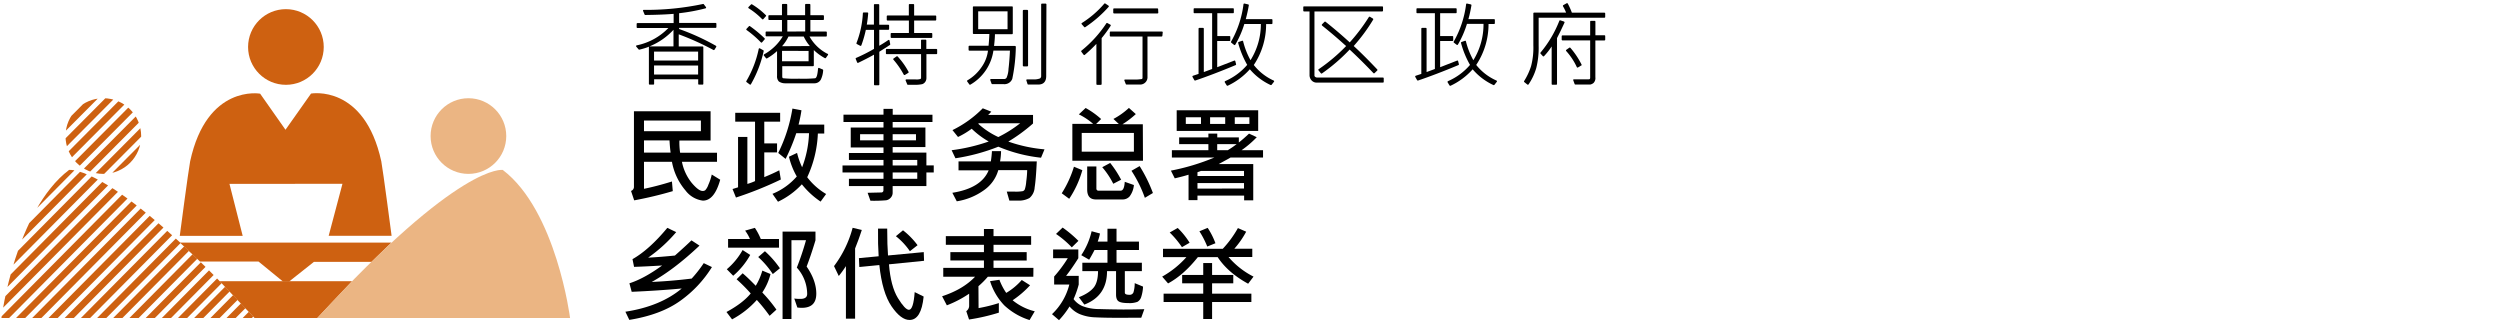 <svg id="Layer_1" data-name="Layer 1" xmlns="http://www.w3.org/2000/svg" xmlns:xlink="http://www.w3.org/1999/xlink" viewBox="0 0 1174.31 152.11"><defs><style>.cls-1{fill:none;}.cls-2{fill:#ce6111;}.cls-3{fill:#ebb583;}.cls-4{clip-path:url(#clip-path);}.cls-5{clip-path:url(#clip-path-2);}</style><clipPath id="clip-path"><circle class="cls-1" cx="48.54" cy="63.91" r="17.77"/></clipPath><clipPath id="clip-path-2"><path class="cls-1" d="M32.43,79.83s20-3.69,87.13,69.55H.67S7.21,99,32.43,79.83Z"/></clipPath></defs><path d="M336.12,10.78H319V6.21a85.63,85.63,0,0,0,12.4-2.29.37.37,0,0,0,.2-.59l-1-1.32a.36.36,0,0,0-.37-.14,129,129,0,0,1-27.84,2.77.32.32,0,0,0-.31.16.36.36,0,0,0,0,.36l.69,1.65a.38.38,0,0,0,.35.23c5.26-.06,9.73-.24,13.3-.53v4.34h-17a.38.38,0,0,0-.37.37v1.56a.38.38,0,0,0,.37.37h14.54a28.6,28.6,0,0,1-14.87,8.15.38.38,0,0,0-.29.24.41.41,0,0,0,.07.37l1.09,1.28a.37.37,0,0,0,.37.13,32.08,32.08,0,0,0,4.62-1.43.38.38,0,0,0-.15.3V39.37a.37.37,0,0,0,.37.38h1.72a.37.37,0,0,0,.37-.38V37.24h20.7v2.13a.37.37,0,0,0,.37.38H330a.37.37,0,0,0,.37-.38V22.19a.37.37,0,0,0-.37-.37H318.82v-5.7a129.63,129.63,0,0,1,16.3,7.36.36.36,0,0,0,.49-.13l.83-1.32a.37.37,0,0,0,0-.29.35.35,0,0,0-.17-.24A108,108,0,0,0,319,13.63v-.54h17.13a.38.38,0,0,0,.38-.38V11.16A.38.38,0,0,0,336.12,10.78Zm-8.2,20V35l-20.7,0V30.76Zm-20.7-2.33V24.25h20.7v4.18ZM316.35,14v7.79H305.08A31.36,31.36,0,0,0,316.35,14Z"/><path d="M358,9a.39.39,0,0,0,.27.11h0a.34.34,0,0,0,.27-.12l1.13-1.28a.36.36,0,0,0,.19-.33v0a.38.38,0,0,0-.22-.34,34.21,34.21,0,0,0-6.4-5,.38.38,0,0,0-.46.06L351.6,3.29a.4.4,0,0,0-.11.31.46.46,0,0,0,.17.28A34.37,34.37,0,0,1,358,9Z"/><path d="M388.68,25.24l-.08,0a20.35,20.35,0,0,1-8.35-8.07H388a.38.38,0,0,0,.38-.38V15.19a.38.38,0,0,0-.38-.38h-7.35V9.39h6a.37.37,0,0,0,.37-.38V7.52a.37.37,0,0,0-.37-.37h-6V2.24a.38.38,0,0,0-.38-.38h-1.72a.38.38,0,0,0-.37.38V7.15h-8.4V2.24a.38.38,0,0,0-.38-.38h-1.71a.38.38,0,0,0-.38.38V7.15h-6a.38.38,0,0,0-.38.37V9a.38.38,0,0,0,.38.38h6v5.42H360a.37.37,0,0,0-.37.38v1.52a.36.36,0,0,0,.37.37h7.7a23.62,23.62,0,0,1-8.77,8.45.38.38,0,0,0-.19.26.4.4,0,0,0,.07.3l1,1.26a.38.38,0,0,0,.48.09A27.77,27.77,0,0,0,365,24V35.63a3.42,3.42,0,0,0,.82,2.6.27.27,0,0,0,.08.07,5.17,5.17,0,0,0,2.79.83h13.78a3.38,3.38,0,0,0,3.14-1.84,11.61,11.61,0,0,0,1.05-4.3.36.36,0,0,0-.23-.36l-1.65-.7a.38.38,0,0,0-.33,0,.39.39,0,0,0-.19.28c-.24,2.62-.58,4.4-1.41,4.56a64.65,64.65,0,0,1-7.58.19,55.26,55.26,0,0,1-7.41-.21c-.11,0-.42-.13-.42-.9V31.09h14.46a.38.38,0,0,0,.37-.37v-7.2a24.42,24.42,0,0,0,5.19,3.79.39.39,0,0,0,.49-.11l.88-1.27a.38.38,0,0,0,.15-.3v0A.38.38,0,0,0,388.68,25.24Zm-8.87-1.32v4.87l-12.47,0v-4.9Zm-9.44-6.77h7.16a19.57,19.57,0,0,0,2.88,4.48l-13.07.08A19.36,19.36,0,0,0,370.37,17.15Zm-.55-2.34V9.39h8.4v5.39Z"/><path d="M357.41,19.91a.39.39,0,0,0,.27.11h0a.37.37,0,0,0,.28-.13l1.19-1.38a.38.38,0,0,0,0-.52,58.16,58.16,0,0,0-6.85-5.68.37.37,0,0,0-.49,0l-1.16,1.25a.36.36,0,0,0-.09.3.35.35,0,0,0,.15.26A47.82,47.82,0,0,1,357.41,19.91Z"/><path d="M356.94,22.72a.4.4,0,0,0-.34,0,.36.36,0,0,0-.21.27,49.88,49.88,0,0,1-5.81,15.08.39.39,0,0,0,.1.49l1.49,1.12a.36.36,0,0,0,.23.08h.07a.36.36,0,0,0,.25-.18,55,55,0,0,0,6-15.57.38.38,0,0,0-.19-.41Z"/><path d="M416.93,9.65h10v5.86h-8.19a.38.38,0,0,0-.37.37v1.56a.38.38,0,0,0,.37.37h18.8a.38.38,0,0,0,.38-.37V15.88a.38.38,0,0,0-.38-.37h-8.15V9.65h10a.38.38,0,0,0,.38-.38V7.66a.38.38,0,0,0-.38-.38h-10v-5A.37.37,0,0,0,429,1.9h-1.72a.37.37,0,0,0-.38.37v5h-10a.38.38,0,0,0-.37.38V9.27A.38.38,0,0,0,416.93,9.65Z"/><path d="M439.8,23h-4.68V19a.37.37,0,0,0-.38-.37H433a.37.37,0,0,0-.37.37v4H416.5a.38.38,0,0,0-.37.37v1.69a.38.38,0,0,0,.37.37h16.15v11a.83.83,0,0,1-.24.65,6.07,6.07,0,0,1-2.29.23h-4.4a.37.37,0,0,0-.31.17.39.39,0,0,0,0,.35l.73,1.78a.38.38,0,0,0,.35.23h2.86l.72,0a16.13,16.13,0,0,0,3.07-.3,2.73,2.73,0,0,0,1.45-1.06,3.1,3.1,0,0,0,.57-1.87V25.44h4.68a.38.38,0,0,0,.37-.37V23.38A.38.38,0,0,0,439.8,23Z"/><path d="M418.16,20.73l-.33-1.68a.37.37,0,0,0-.23-.28.39.39,0,0,0-.36.05c-1.32.94-2.85,1.86-4.23,2.68V14h4.25a.38.38,0,0,0,.38-.37V12a.38.38,0,0,0-.38-.38H413V2.3a.38.38,0,0,0-.38-.37h-1.75a.37.37,0,0,0-.37.37v9.24h-3.34c.3-1.74.52-3.52.65-5.28a.37.37,0,0,0-.1-.28.36.36,0,0,0-.27-.12h-1.76a.38.38,0,0,0-.37.36,44.79,44.79,0,0,1-3,14,.38.38,0,0,0,.18.47l1.58.83a.42.42,0,0,0,.31,0,.4.4,0,0,0,.22-.22,53.79,53.79,0,0,0,2.1-7.26h3.84v8.92a80.4,80.4,0,0,1-8.39,4.24.36.36,0,0,0-.2.48l.66,1.62a.36.36,0,0,0,.21.21.39.39,0,0,0,.3,0c2.84-1.37,5.22-2.59,7.42-3.83v14a.38.38,0,0,0,.38.38h1.75a.37.37,0,0,0,.37-.38V24.31c.92-.6,1.81-1.16,2.66-1.7L418,21.12A.38.38,0,0,0,418.16,20.73Z"/><path d="M426.79,33.79a.28.28,0,0,0-.08-.15,34.31,34.31,0,0,0-5.07-7.11.37.37,0,0,0-.49-.05l-1.42,1a.35.35,0,0,0-.16.26.38.38,0,0,0,.09.29,38,38,0,0,1,4.84,7,.36.36,0,0,0,.23.19h.1a.35.35,0,0,0,.2,0l1.61-1A.35.35,0,0,0,426.79,33.79Z"/><path d="M476.78,21.59h-9.85c.22-1.93.39-3.7.42-5.53h8a.38.38,0,0,0,.38-.38V3.36a.37.37,0,0,0-.38-.37h-18a.37.37,0,0,0-.37.37V15.58a.38.38,0,0,0,.37.38h7.38c-.07,1.88-.2,3.7-.38,5.53h-9a.38.38,0,0,0-.38.37v1.56a.38.38,0,0,0,.38.37h8.73a16.74,16.74,0,0,1-2.93,7.61,20.54,20.54,0,0,1-6.72,6.33.35.35,0,0,0-.17.25.33.33,0,0,0,.06.29l1,1.39a.39.39,0,0,0,.31.15.31.31,0,0,0,.18-.05,22.07,22.07,0,0,0,10.82-16h7.77c-.17,3.35-.39,6.24-.68,8.6a11.69,11.69,0,0,1-.92,4.19,1.36,1.36,0,0,1-1.15.57h-6.14a.38.38,0,0,0-.36.5l.6,1.65a.37.37,0,0,0,.35.25h5.27a3.94,3.94,0,0,0,4.12-2.48A79,79,0,0,0,477.16,22a.36.36,0,0,0-.11-.26A.39.39,0,0,0,476.78,21.59Zm-17.3-7.87V5.32h13.79v8.4Z"/><path d="M491.42,1.81a.36.36,0,0,0-.26-.11h-1.72a.38.38,0,0,0-.38.37V35.66a1.37,1.37,0,0,1-.53,1.17,8.06,8.06,0,0,1-3.49.45h-2.57a.42.42,0,0,0-.31.15.37.37,0,0,0-.05.34l.53,1.68a.37.37,0,0,0,.36.26h4.75c1.68,0,3.68-.7,3.68-4l.1-33.6A.36.36,0,0,0,491.42,1.81Z"/><rect x="480.44" y="4.64" width="2.47" height="26.55" rx="0.38"/><path d="M523.29,6.31h20.42a.36.36,0,0,0,.37-.4L544,4.29a.37.37,0,0,0-.37-.35H523.29a.38.38,0,0,0-.37.38V5.94A.38.38,0,0,0,523.29,6.31Z"/><path d="M509.27,12.69a.34.34,0,0,0,.28.13.42.42,0,0,0,.21-.06,56.5,56.5,0,0,0,11-9.55.4.4,0,0,0,.09-.3.41.41,0,0,0-.17-.26l-1.49-1a.37.37,0,0,0-.48.07,45.88,45.88,0,0,1-10.52,9.08.37.37,0,0,0-.18.26.4.4,0,0,0,.09.3Z"/><path d="M546.07,14.94a.37.37,0,0,0-.28-.13H521.67a.38.38,0,0,0-.37.38v1.58a.38.38,0,0,0,.37.38h15v19.3a.65.65,0,0,1-.32.67,19.92,19.92,0,0,1-4.23.23h-3.64a.38.38,0,0,0-.31.16.39.39,0,0,0,0,.35l.63,1.61a.38.38,0,0,0,.35.24h6.69A3.44,3.44,0,0,0,539,36V17.15h6.63a.38.38,0,0,0,.37-.34l.16-1.58A.34.34,0,0,0,546.07,14.94Z"/><path d="M521.74,11.83a.37.37,0,0,0-.18-.24l-1.39-.76a.38.38,0,0,0-.49.12A55.81,55.81,0,0,1,508,23.78a.38.38,0,0,0-.07.52L509,25.72a.37.37,0,0,0,.54.06A66.24,66.24,0,0,0,515,20.61V39.47a.38.38,0,0,0,.37.38h1.72a.38.38,0,0,0,.38-.38V17.9a58.21,58.21,0,0,0,4.23-5.78A.34.34,0,0,0,521.74,11.83Z"/><path d="M580.61,30.13l-.36-1.42a.37.37,0,0,0-.2-.24.35.35,0,0,0-.3,0l-8,3.1V19.26h5.77a.37.37,0,0,0,.38-.37V17.3a.38.38,0,0,0-.38-.37H571.8V6.21h7.39a.36.36,0,0,0,.37-.37V4.25a.37.37,0,0,0-.37-.37H561.05a.37.37,0,0,0-.37.37V5.84a.36.36,0,0,0,.37.37h8.32V32.4l-3.91,1.45V13.47a.37.37,0,0,0-.38-.37h-1.72a.37.37,0,0,0-.37.37V34.71l-2.62.87a.41.41,0,0,0-.23.22.4.4,0,0,0,0,.32l.86,1.52a.39.39,0,0,0,.33.19l.12,0c5.71-1.94,12.07-4.37,18.92-7.24A.38.38,0,0,0,580.61,30.13Z"/><path d="M598.49,38.09a.4.4,0,0,0-.21-.25,25,25,0,0,1-9.34-7.31,34.53,34.53,0,0,0,5.79-19.23h2.6a.37.37,0,0,0,.37-.37V9.37a.37.37,0,0,0-.37-.37H585.17c.58-2.13,1.06-4.32,1.43-6.5a.38.38,0,0,0-.29-.43l-1.75-.4a.38.38,0,0,0-.46.32,47.37,47.37,0,0,1-5.83,17.57.38.38,0,0,0,.09.48l1.32,1.06a.38.38,0,0,0,.31.07.35.35,0,0,0,.25-.18,44.94,44.94,0,0,0,4.25-9.72h7.77a31.91,31.91,0,0,1-4.86,17,35.65,35.65,0,0,1-3.48-8.88.39.39,0,0,0-.19-.24.4.4,0,0,0-.3,0l-1.59.56a.39.39,0,0,0-.24.45,43.16,43.16,0,0,0,4.24,10.31,28.59,28.59,0,0,1-10.33,7.62.39.39,0,0,0-.21.23.37.37,0,0,0,0,.31l.9,1.46a.38.38,0,0,0,.32.18.47.47,0,0,0,.16,0,32.27,32.27,0,0,0,10.4-7.73,28.55,28.55,0,0,0,9.76,7.4.39.39,0,0,0,.46-.11l1.09-1.39A.4.4,0,0,0,598.49,38.09Z"/><path d="M649.59,36.42h-30.8a1.56,1.56,0,0,1-1-.3.83.83,0,0,1-.36-.75v-30h31.84a.37.37,0,0,0,.37-.37V3.36a.37.37,0,0,0-.37-.37H612.55a.36.36,0,0,0-.37.37V5a.36.36,0,0,0,.37.37h2.57V35.16a3.65,3.65,0,0,0,1,2.65,3.2,3.2,0,0,0,2.33,1h31.15a.38.38,0,0,0,.37-.37V36.8A.38.38,0,0,0,649.59,36.42Z"/><path d="M619.25,32.74a.34.34,0,0,0,.08.29l1.12,1.39a.38.38,0,0,0,.29.14.36.36,0,0,0,.22-.07,83.75,83.75,0,0,0,13-11.21c3.55,3.31,7.31,7,11.17,11.07a.39.39,0,0,0,.27.11.37.37,0,0,0,.26-.11l1.26-1.22a.37.37,0,0,0,0-.52c-4-4.22-7.69-7.93-11.05-11A81.39,81.39,0,0,0,645,9.24a.38.38,0,0,0-.12-.52l-1.39-.85a.35.35,0,0,0-.28,0,.37.37,0,0,0-.24.17A85.27,85.27,0,0,1,634,19.91c-3.57-3.28-7.38-6.53-11.34-9.67a.37.37,0,0,0-.49,0L621,11.41a.4.4,0,0,0-.12.29A.42.42,0,0,0,621,12c4,3.2,7.8,6.44,11.3,9.64a82.64,82.64,0,0,1-12.89,10.87A.35.35,0,0,0,619.25,32.74Z"/><path d="M685.28,30.13l-.37-1.42a.33.33,0,0,0-.19-.24.37.37,0,0,0-.31,0l-7.94,3.1V19.26h5.77a.36.36,0,0,0,.37-.37V17.3a.37.37,0,0,0-.37-.37h-5.77V6.21h7.39a.37.37,0,0,0,.37-.37V4.25a.38.38,0,0,0-.37-.37H665.72a.38.38,0,0,0-.38.37V5.84a.37.37,0,0,0,.38.37H674V32.4l-3.9,1.45V13.47a.37.37,0,0,0-.38-.37H668a.37.37,0,0,0-.37.37V34.71l-2.62.87a.39.39,0,0,0-.23.22.4.4,0,0,0,0,.32l.86,1.52a.37.37,0,0,0,.33.19l.12,0c5.71-1.94,12.08-4.38,18.92-7.24A.39.39,0,0,0,685.28,30.13Z"/><path d="M703.15,38.09a.37.37,0,0,0-.21-.25,25.07,25.07,0,0,1-9.53-7.34,34.53,34.53,0,0,0,5.79-19.23h2.6a.38.38,0,0,0,.37-.38V9.34A.37.37,0,0,0,701.8,9H689.74a58.14,58.14,0,0,0,1.43-6.51.38.38,0,0,0-.29-.42l-1.75-.4a.39.39,0,0,0-.3.06.38.38,0,0,0-.16.26,47.43,47.43,0,0,1-5.83,17.57.38.38,0,0,0,.09.48l1.32,1a.38.38,0,0,0,.3.08.37.37,0,0,0,.26-.18,45.43,45.43,0,0,0,4.25-9.72h7.78a32,32,0,0,1-4.77,17.06,35.46,35.46,0,0,1-3.49-8.87.34.34,0,0,0-.18-.24.42.42,0,0,0-.31,0l-1.58.56a.38.38,0,0,0-.24.45,43.13,43.13,0,0,0,4.23,10.31,28.5,28.5,0,0,1-10.33,7.62.38.38,0,0,0-.2.23.37.37,0,0,0,0,.31l.89,1.46a.41.41,0,0,0,.32.18.42.42,0,0,0,.16,0,32.21,32.21,0,0,0,10.41-7.73,28.46,28.46,0,0,0,9.76,7.4.37.37,0,0,0,.45-.11l1.09-1.39A.37.37,0,0,0,703.15,38.09Z"/><path d="M753.65,16.56H749.4V10.17a.37.37,0,0,0-.37-.38h-1.72a.37.37,0,0,0-.37.38v6.46h-13a.38.38,0,0,0-.38.38v1.58a.38.38,0,0,0,.38.38h13v17.5c0,.65-.26.78-.69.78h-6.93a.37.37,0,0,0-.31.16.38.38,0,0,0,0,.34l.63,1.72a.38.38,0,0,0,.35.24H747a3.59,3.59,0,0,0,1.52-.74,3.27,3.27,0,0,0,.86-2.7V19h4.25a.38.38,0,0,0,.38-.38V16.94A.38.38,0,0,0,753.65,16.56Z"/><path d="M754,8V6.33a.38.38,0,0,0-.38-.37H738.35a33.8,33.8,0,0,0-1.91-4.26.41.41,0,0,0-.22-.19.42.42,0,0,0-.29,0l-1.59.89a.38.38,0,0,0-.18.23.42.42,0,0,0,0,.29,20.83,20.83,0,0,1,1.47,3h-15a.38.38,0,0,0-.38.37v15a33.88,33.88,0,0,1-1.07,9.78,30.28,30.28,0,0,1-3.26,7,.36.36,0,0,0,.08.49l1.45,1.16a.41.41,0,0,0,.24.08h.05a.42.42,0,0,0,.26-.16A27.09,27.09,0,0,0,721.61,32a38.92,38.92,0,0,0,1.13-10.53V8.33h30.88A.38.38,0,0,0,754,8Z"/><path d="M740.93,31.74h.1a.36.36,0,0,0,.2-.06l1.33-.83h0a.37.37,0,0,0,.33-.54,37.52,37.52,0,0,0-5.24-7.84.36.36,0,0,0-.49-.07l-1.43,1a.41.41,0,0,0-.15.27.34.34,0,0,0,.09.29,30,30,0,0,1,5,7.57A.39.39,0,0,0,740.93,31.74Z"/><path d="M734.84,10.32a.37.37,0,0,0-.23-.21l-1.68-.56a.37.37,0,0,0-.47.22,53.56,53.56,0,0,1-8.83,14.92.39.39,0,0,0,0,.5l1.09,1.19a.36.36,0,0,0,.28.12.36.36,0,0,0,.27-.12,32.08,32.08,0,0,0,3.58-4.56V39.44a.37.37,0,0,0,.38.37H731a.37.37,0,0,0,.37-.37V17.89L733,14.65l1.88-4A.35.35,0,0,0,734.84,10.32Z"/><circle class="cls-2" cx="134.3" cy="22.07" r="17.77"/><path class="cls-2" d="M160.86,86.33l-6.47,24.42h29.55s-4-30.51-4.84-35c-7.94-36.34-33-31.8-33-31.8l-12,17L122.19,44s-25-4.54-32.88,31.8c-.85,4.47-4.87,35-4.87,35H114l-6.21-24.42Z"/><polygon class="cls-2" points="93.97 122.86 121.45 122.86 132.97 132.28 135.74 132.28 147.45 123.01 174.52 123.01 183.87 113.96 84.51 113.96 93.97 122.86"/><polygon class="cls-2" points="103.2 132.1 165.36 132.1 149.04 149.38 119.56 149.38 103.2 132.1"/><circle class="cls-3" cx="220.03" cy="63.91" r="17.77"/><path class="cls-3" d="M236.17,79.83s-20-3.69-87.13,69.55H267.78S261.36,99,236.17,79.83Z"/><g class="cls-4"><rect class="cls-2" x="16.03" y="55.69" width="49.23" height="3.07" transform="translate(-28.59 45.68) rotate(-45.15)"/><rect class="cls-2" x="19.8" y="59.48" width="49.23" height="3.07" transform="translate(-30.16 49.47) rotate(-45.15)"/><rect class="cls-2" x="23.62" y="63.28" width="49.23" height="3.07" transform="translate(-31.73 53.3) rotate(-45.15)"/><rect class="cls-2" x="27.44" y="67.13" width="49.23" height="3.07" transform="translate(-33.34 57.14) rotate(-45.15)"/><rect class="cls-2" x="31.32" y="70.91" width="49.23" height="3.07" transform="translate(-34.87 61.01) rotate(-45.15)"/><rect class="cls-2" x="35.14" y="74.76" width="49.23" height="3.07" transform="translate(-36.48 64.85) rotate(-45.15)"/><rect class="cls-2" x="12.1" y="51.85" width="49.23" height="3.07" transform="translate(-27.02 41.77) rotate(-45.15)"/></g><g class="cls-5"><rect class="cls-2" x="-29.05" y="100.2" width="95.92" height="3.07" transform="translate(-66.66 43.56) rotate(-45.26)"/><rect class="cls-2" x="-25.19" y="103.99" width="95.92" height="3.07" transform="translate(-68.21 47.42) rotate(-45.26)"/><rect class="cls-2" x="-21.37" y="107.78" width="95.92" height="3.07" transform="translate(-69.77 51.25) rotate(-45.26)"/><rect class="cls-2" x="-17.52" y="111.57" width="95.92" height="3.07" transform="translate(-71.32 55.11) rotate(-45.26)"/><rect class="cls-2" x="-13.7" y="115.4" width="95.92" height="3.07" transform="translate(-72.91 58.96) rotate(-45.26)"/><rect class="cls-2" x="-9.94" y="119.24" width="95.92" height="3.07" transform="translate(-74.53 62.77) rotate(-45.26)"/><rect class="cls-2" x="-32.9" y="96.37" width="95.92" height="3.07" transform="translate(-65.08 39.69) rotate(-45.26)"/><rect class="cls-2" x="-2.2" y="126.83" width="95.92" height="3.07" transform="translate(-77.63 70.51) rotate(-45.26)"/><rect class="cls-2" x="1.62" y="130.62" width="95.92" height="3.07" transform="translate(-79.19 74.35) rotate(-45.26)"/><rect class="cls-2" x="5.5" y="134.42" width="95.92" height="3.07" transform="translate(-80.74 78.23) rotate(-45.26)"/><rect class="cls-2" x="9.33" y="138.24" width="95.92" height="3.07" transform="translate(-82.32 82.08) rotate(-45.26)"/><rect class="cls-2" x="13.16" y="142.01" width="95.92" height="3.07" transform="translate(-83.86 85.91) rotate(-45.26)"/><rect class="cls-2" x="17.01" y="145.8" width="95.92" height="3.07" transform="translate(-85.41 89.77) rotate(-45.26)"/><rect class="cls-2" x="-6.02" y="122.95" width="95.92" height="3.07" transform="translate(-76 66.65) rotate(-45.26)"/><rect class="cls-2" x="24.71" y="153.39" width="95.92" height="3.07" transform="translate(-88.52 97.49) rotate(-45.26)"/><rect class="cls-2" x="28.44" y="157.28" width="95.92" height="3.07" transform="translate(-90.19 101.29) rotate(-45.26)"/><rect class="cls-2" x="32.33" y="161.02" width="95.92" height="3.07" transform="translate(-91.69 105.16) rotate(-45.26)"/><rect class="cls-2" x="36.18" y="164.85" width="95.92" height="3.07" transform="translate(-93.27 109.04) rotate(-45.26)"/><rect class="cls-2" x="40" y="168.6" width="95.92" height="3.07" transform="translate(-94.8 112.86) rotate(-45.26)"/><rect class="cls-2" x="43.83" y="172.42" width="95.92" height="3.07" transform="translate(-96.38 116.71) rotate(-45.26)"/><rect class="cls-2" x="20.85" y="149.61" width="95.92" height="3.07" transform="translate(-86.98 93.64) rotate(-45.26)"/></g><path d="M338.3,84.42c-1.82,6.53-4.51,9.82-8.14,9.82A12.12,12.12,0,0,1,322,89.47,28.47,28.47,0,0,1,315.63,76H302.5V88.69c4.14-.85,8.52-2,13.13-3.44l.39,4.53a179,179,0,0,1-18.13,4.33l-1.48-4.43a2,2,0,0,0,1.37-2.07V52.25h36V66H319.13a33.34,33.34,0,0,0,.34,5.73H336.8V76H320.32a22.89,22.89,0,0,0,4.53,9.82c2.18,2.59,3.89,3.88,5.18,3.88a1.91,1.91,0,0,0,1.25-.36,7.41,7.41,0,0,0,1.47-2.59,24.26,24.26,0,0,0,1.58-4.77Zm-9.07-22.8v-5H302.5v5ZM315,71.68c-.23-1.66-.39-3.58-.52-5.73H302.5v5.73Z"/><path d="M366.78,84.32a169.87,169.87,0,0,1-21.08,8.47l-1.61-4,2.59-.81V64.32h4.38V86.39a25.42,25.42,0,0,0,3.6-1.32V57.14h-9.3V53h21.09v4.14H359V67.37h6v4.2h-6V83.2c2.59-1.06,4.95-2.12,7.05-3.21Zm21.27,6.81-2.59,3.57a39.13,39.13,0,0,1-8.81-8.13,36.67,36.67,0,0,1-11.21,8.19l-2.59-3.71a30,30,0,0,0,11.42-8.16,34.52,34.52,0,0,1-3.68-9.27l3.81-1.79a35.06,35.06,0,0,0,2.38,6.74,49.51,49.51,0,0,0,3.24-16h-6a88.76,88.76,0,0,1-5,12.07l-3.47-2.79A73.13,73.13,0,0,0,372.22,51l4.25.8a61.9,61.9,0,0,1-1.37,6.74h12.07v4.19h-3a53.61,53.61,0,0,1-5,20.52A30.6,30.6,0,0,0,388.05,91.13Z"/><path d="M438.6,81h-3.45V87.4H419.3v3.06a3.41,3.41,0,0,1-.93,2.43,3.6,3.6,0,0,1-2.15,1.19,69.58,69.58,0,0,1-7.36.21l-1.32-3.73,6.58-.16a.89.89,0,0,0,.57-.28,1,1,0,0,0,.28-.6V87.4H398.76V84H415V81H395.75V77.71H415V75.12H398.76V71.86H415V69.27H399.61V59.91H415V57.32h-18.8V53.85H415V51.13h4.33V53.9H438v3.4H419.3v2.59h15.39v9.19H419.3v2.6h15.85v6h3.45ZM415,65.92V63.05H404v2.87Zm15.26,0V63.05H419.3v2.87Zm.6,11.79V75.12H419.3v2.59Zm0,6.27V81H419.3v3Z"/><path d="M490.63,70.15,489,74.08a70.63,70.63,0,0,1-20.05-5.18,91.41,91.41,0,0,1-20.15,5.44L447,70.56a84.78,84.78,0,0,0,17.43-4.09,39.15,39.15,0,0,1-8-6A37.45,37.45,0,0,1,450,64.34l-2.6-3.23a51.79,51.79,0,0,0,14.23-10.24l4,1.58A14,14,0,0,1,464.13,54h21.11v4a77.79,77.79,0,0,1-11.6,8.5A68.57,68.57,0,0,0,490.63,70.15ZM487,75.82c-.26,5.67-.6,9.77-1,12.23A7,7,0,0,1,483.58,93a10,10,0,0,1-5.46,1.22h-4L472.91,90h3.47a18.33,18.33,0,0,0,4.12-.23,1.72,1.72,0,0,0,.86-.78,15.49,15.49,0,0,0,.69-3.76,45.24,45.24,0,0,0,.44-5.33H468.92a17.19,17.19,0,0,1-6.79,9.48,29.75,29.75,0,0,1-12.71,5.18l-2.08-4c9-1.43,14.72-4.92,17.05-10.54H450.24v-4.2h15.18a46.47,46.47,0,0,0,.52-4.84h4.28a27.33,27.33,0,0,1-.47,4.84Zm-7.77-17.93H459.83l-.34.24a36.89,36.89,0,0,0,9.43,6.24,57.64,57.64,0,0,0,10.29-6.48Z"/><path d="M508.4,79.94a46.58,46.58,0,0,1-6.17,13.44l-3.5-2.59a50.77,50.77,0,0,0,5.73-12.48Zm28.49-4.43H503.71V58.18h9.76a30.49,30.49,0,0,0-6.71-4.46l3.19-3a39.31,39.31,0,0,1,7.28,5.19l-2.38,2.35h10.7L523,55.87a33.91,33.91,0,0,0,7.28-5.18l3.24,2.9a43.11,43.11,0,0,1-6.24,4.77h9.53Zm-4.27-4.28v-8.8H508.11v8.8Zm0,15.68a10.3,10.3,0,0,1-2,5.33,4.33,4.33,0,0,1-3.29,1.45H514.79q-4.11,0-4.11-4.66V78.18H515V88.69a.8.8,0,0,0,.26.57.73.73,0,0,0,.52.29H526.4c1.14,0,1.76-1.4,1.92-4.15Zm-5.83-2.59-3.86,2a37.91,37.91,0,0,0-5.18-7.78l3.73-2a47.83,47.83,0,0,1,5.15,7.9Zm14.76,6.34-3.78,2.26a59.62,59.62,0,0,0-6.29-12.7l3.83-2.2A68.75,68.75,0,0,1,541.55,90.66Z"/><path d="M593.28,74H578c-.67.44-2.59,1.45-5.54,3.06h16.22V94.11h-4.28V91.88H562.48V94h-4.19V82.06c-2,.62-4.15,1.17-6.48,1.71L550,80.15A104.42,104.42,0,0,0,570.41,74H550.46V70.54h17.15V67.69H553.88V64.55h13.73V62.76h4.17v1.79h10.13v2.38c1.53-1.19,3.11-2.59,4.79-4.17l3.63,1.69a47,47,0,0,1-7.12,6.09h10.07ZM591,61.49H552.72V51.78H591Zm-26.86-3.26V55.07H557v3.16Zm20.2,24.45v-2.4H564.12l-1.64.62v1.78Zm0,5.88V86H562.48v2.59Zm-8.83-30.33V55.07h-7.1v3.16Zm5.36,9.46h-9.12v2.85h5A48.18,48.18,0,0,0,580.9,67.69Zm6-9.46V55.07H580v3.16Z"/><path d="M459.6,134.43A40.42,40.42,0,0,0,464,130h21.38l.05-4.17H466.68v-3.46h15.58v-3.93H466.68V115h17.67v-4.08H466.68v-3.34h-4.5v3.34h-17.9V115h17.9v3.43H446.41v3.93h15.77v3.46H443.07V130H458q-5.64,5.94-15.47,9.16l2.23,4.26a51.3,51.3,0,0,0,10.47-5.47v5.52a3.05,3.05,0,0,1-1.35,2.68l1.3,3.93a92.19,92.19,0,0,0,14-3.22v-4.5a72,72,0,0,1-9.52,2.36Z"/><path d="M483.85,134l-3.91-2.48a29.73,29.73,0,0,1-7.29,6.06,28.39,28.39,0,0,1-3.2-6.16l-4.4.64a28.88,28.88,0,0,0,6.7,11.39,31,31,0,0,0,11.86,6.89l2.44-4.12a26.15,26.15,0,0,1-10.4-5.18A44.9,44.9,0,0,0,483.85,134Z"/><path d="M525.41,141.52c.78.56,2.32.84,4.61.84a10.65,10.65,0,0,0,4.24-.57,3.93,3.93,0,0,0,1.79-2.29,18,18,0,0,0,.86-4.88L533,133a14.87,14.87,0,0,1-.58,4.31,1.87,1.87,0,0,1-1.93,1.16q-2.13,0-2.13-1V127.35h8v-3.93H524.46v-6H535v-3.93H524.46v-6.06H520.2v6.06h-4.58a24,24,0,0,0,1.07-3.81l-3.93-1.07a33.8,33.8,0,0,1-4.86,11.25l3.7,2.13c.88-1.44,1.73-3,2.53-4.57h6.07v6H508.4v3.93h7.37c0,3.39-.67,6-2,7.67s-3.61,3.25-7,4.59l2.58,3.46Q520,139,520,127.35h4.24v10.91C524.22,139.87,524.62,141,525.41,141.52Z"/><path d="M506.56,113.14a56.24,56.24,0,0,0-7.42-6.25l-3.1,3a45.62,45.62,0,0,1,7.41,6.3Z"/><path d="M516.35,145.17a21.52,21.52,0,0,1-7.92-1.39,10.24,10.24,0,0,1-4.15-3.29,43.06,43.06,0,0,0,2.42-6.84v-4.08h-5.92q2.91-3.76,5.73-8.28v-4.12H494.67v4.12h6.89a61.46,61.46,0,0,1-6.4,8.59v3.77h7.13a28.82,28.82,0,0,1-8.14,13.92l3.29,2.82a39.61,39.61,0,0,0,4.95-6.44,12.75,12.75,0,0,0,4.83,3.61,20.78,20.78,0,0,0,7.34,1.5q4.41.23,11.89.22l9.63-.05,1.43-4q-5,.15-10,.15C523.6,145.35,519.87,145.29,516.35,145.17Z"/><path d="M433.91,118.42,417.12,120q-.37-4.52-.38-12.62h-4.31q-.09,7.62.29,13l-9.26.87.19,4.17,9.4-.92q1.36,13,5.74,19.4t8.44,6.39q5.52,0,6.63-11l-4.21-2.08q-.6,8.31-2.7,8.31-1.8,0-5.18-5.51t-4.2-15.85l16.48-1.66Z"/><path d="M431,115.18a35.91,35.91,0,0,0-6.84-7l-3.34,2.77A31.84,31.84,0,0,1,427.4,118Z"/><path d="M400.5,107a52.12,52.12,0,0,1-8.74,18l2.23,4.64a47.16,47.16,0,0,0,3.36-4.64V149.7h4.31v-33l1.54-4q.66-1.82,1.61-4.68Z"/><path d="M324.9,130.85q-9.43,1.17-18.78,1.59,10.53-5.81,22.45-17.07l-3.77-2.47q-2.46,2.41-7.77,7.13-6.46.66-12.59,1a69.43,69.43,0,0,0,13.19-12l-4.17-2q-8.5,10.25-16.36,14.7l.73,3.62q4.88-.14,13.19-.64-8.5,6.16-15.37,8.36l1.07,4q12.54-.54,23.51-1.56-10.07,8.4-26.47,10.91l1.84,3.84q14.88-2.42,24-9a55,55,0,0,0,14.81-15.81l-3.84-1.85A58.39,58.39,0,0,1,324.9,130.85Z"/><path d="M577.07,120.72h11.16v-3.89H579.8a42.25,42.25,0,0,0,5.56-8l-3.88-1.7a49.71,49.71,0,0,1-7.13,9.75H546.29v3.89h11a43.93,43.93,0,0,1-11.39,9.16l2.77,3.2q7.37-4,14-12.36h9.3q4.74,7.25,14.31,12.5l2.53-3.34A37.86,37.86,0,0,1,577.07,120.72Z"/><polygon points="569.35 133.08 579.3 133.08 579.3 129.15 569.35 129.15 569.35 123.56 565.19 123.56 565.19 129.15 555.29 129.15 555.29 133.08 565.19 133.08 565.19 137.94 546.57 137.94 546.57 141.86 565.19 141.86 565.19 149.84 569.35 149.84 569.35 141.86 587.8 141.86 587.8 137.94 569.35 137.94 569.35 133.08"/><path d="M549.44,109.21a43.05,43.05,0,0,1,5.75,6.89l3.6-2.08a36,36,0,0,0-5.59-6.94Z"/><path d="M567.08,115.81l3.84-1.56a34.76,34.76,0,0,0-3.65-7.22l-3.88,1.61A41.74,41.74,0,0,1,567.08,115.81Z"/><path d="M365.91,112.27h-8.55a29.29,29.29,0,0,0-2.77-5.24l-4.59,1.3a18.67,18.67,0,0,1,2.27,3.94H342v4.07h23.92Z"/><path d="M361.93,128.72l-3.84-1.61a29.31,29.31,0,0,1-3.1,7.13q-3.81-3.92-6.15-5.87L346,131.18a77.23,77.23,0,0,1,6.63,6.66q-3.74,4.59-11.39,8.71l2.63,3.46a42.2,42.2,0,0,0,11.63-9.12,78.6,78.6,0,0,1,6,7.46l3.2-2.91a67.87,67.87,0,0,0-6.63-8.05A27.68,27.68,0,0,0,361.93,128.72Z"/><path d="M359.3,118l-3.15,2.73a41.57,41.57,0,0,1,6.85,8l3.34-2.72A45.19,45.19,0,0,0,359.3,118Z"/><path d="M383.05,112.86v-4.08H367.59v41.06h4.17v-37h6.84a133,133,0,0,1-4.31,12.86,18.57,18.57,0,0,1,4.86,12.35c0,1.57-1.06,2.35-3.18,2.35a20.86,20.86,0,0,1-2.88-.17l1.44,4.22a16.33,16.33,0,0,0,2.11.14q6.8,0,6.79-6.65,0-6.17-4.54-12.74Q380.87,120.11,383.05,112.86Z"/><path d="M341.4,126.47l3,3.06a35.6,35.6,0,0,0,8-9.78l-3.58-2.3A32.4,32.4,0,0,1,341.4,126.47Z"/></svg>